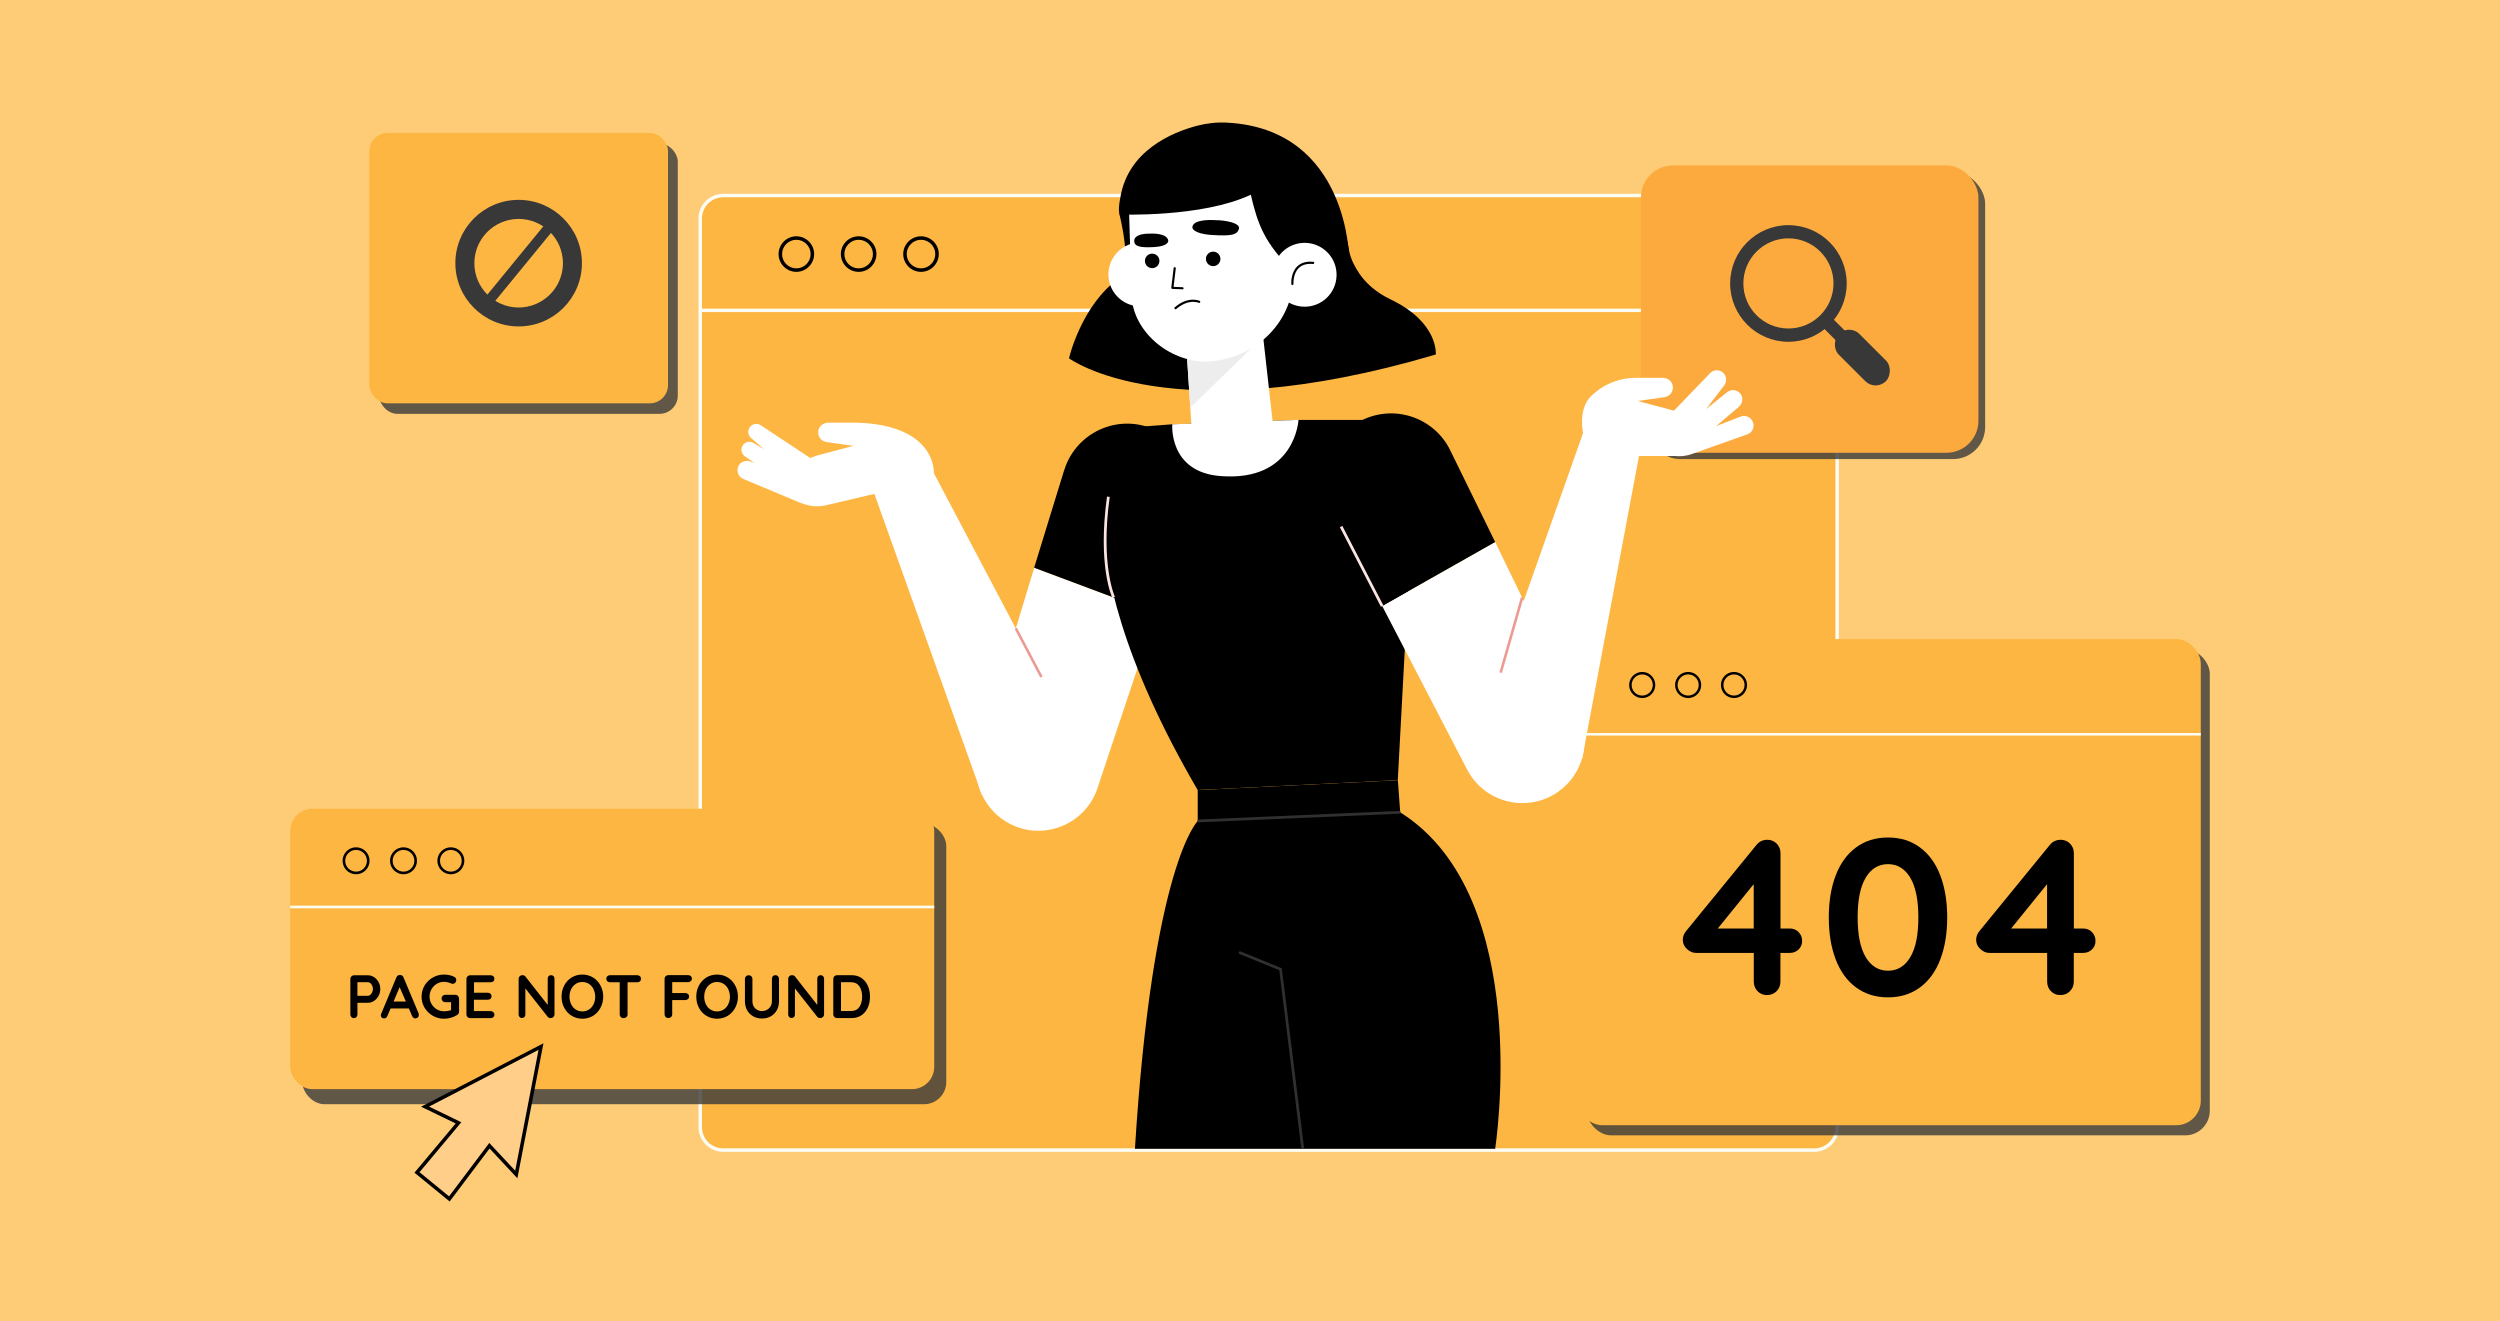<?xml version="1.0" encoding="UTF-8"?>
<svg id="Layer_1" data-name="Layer 1" xmlns="http://www.w3.org/2000/svg" viewBox="0 0 350 185">
  <defs>
    <style>
      .cls-1 {
        fill: #fff;
      }

      .cls-2 {
        fill: #303030;
      }

      .cls-3 {
        fill: #fae5e2;
      }

      .cls-4 {
        fill: #fdb642;
      }

      .cls-5 {
        fill: #ffce88;
        stroke: #000;
        stroke-miterlimit: 10;
        stroke-width: .5px;
      }

      .cls-6 {
        fill: #ec9b93;
      }

      .cls-7 {
        fill: #fecc77;
      }

      .cls-8 {
        fill: #3a3a3a;
        opacity: .8;
      }

      .cls-9 {
        fill: #383838;
      }

      .cls-10 {
        fill: #fcaa3d;
      }

      .cls-11 {
        fill: #fcfcf2;
      }

      .cls-12 {
        fill: #ededed;
      }
    </style>
  </defs>
  <rect class="cls-7" x="-7.9" y="-10.3" width="365.81" height="205.6"/>
  <g>
    <rect class="cls-4" x="98.04" y="27.37" width="159.17" height="133.64" rx="3.39" ry="3.39"/>
    <rect class="cls-11" x="98.04" y="43.21" width="159.17" height=".48"/>
    <path class="cls-11" d="M254,161.26H101.24c-1.9,0-3.45-1.55-3.45-3.45V30.58c0-1.9,1.55-3.45,3.45-3.45H254c1.9,0,3.45,1.55,3.45,3.45v127.23c0,1.9-1.55,3.45-3.45,3.45ZM101.24,27.62c-1.63,0-2.96,1.33-2.96,2.96v127.23c0,1.63,1.33,2.96,2.96,2.96H254c1.63,0,2.96-1.33,2.96-2.96V30.58c0-1.63-1.33-2.96-2.96-2.96H101.24Z"/>
    <g>
      <path d="M111.49,38.06c-1.37,0-2.49-1.12-2.49-2.49s1.12-2.49,2.49-2.49,2.49,1.12,2.49,2.49-1.12,2.49-2.49,2.49Zm0-4.49c-1.1,0-2,.9-2,2s.9,2,2,2,2-.9,2-2-.9-2-2-2Z"/>
      <path d="M120.21,38.06c-1.37,0-2.49-1.12-2.49-2.49s1.11-2.49,2.49-2.49,2.49,1.12,2.49,2.49-1.12,2.49-2.49,2.49Zm0-4.49c-1.1,0-2,.9-2,2s.9,2,2,2,2-.9,2-2-.9-2-2-2Z"/>
      <path d="M128.94,38.06c-1.37,0-2.49-1.12-2.49-2.49s1.12-2.49,2.49-2.49,2.49,1.12,2.49,2.49-1.12,2.49-2.49,2.49Zm0-4.49c-1.1,0-2,.9-2,2s.9,2,2,2,2-.9,2-2-.9-2-2-2Z"/>
    </g>
    <rect class="cls-8" x="42.32" y="115.33" width="90.16" height="39.26" rx="3.11" ry="3.11"/>
    <rect class="cls-8" x="230.67" y="24.04" width="47.25" height="40.23" rx="4.48" ry="4.48"/>
    <rect class="cls-8" x="53.07" y="20.08" width="41.82" height="37.86" rx="2.56" ry="2.56"/>
    <rect class="cls-8" x="222.14" y="90.89" width="87.23" height="68.06" rx="3.44" ry="3.44"/>
    <rect class="cls-4" x="40.63" y="113.22" width="90.16" height="39.26" rx="3.11" ry="3.11"/>
    <g>
      <path d="M49.85,122.4c-1.04,0-1.89-.85-1.89-1.89s.85-1.89,1.89-1.89,1.89,.85,1.89,1.89-.85,1.89-1.89,1.89Zm0-3.41c-.84,0-1.52,.68-1.52,1.52s.68,1.52,1.52,1.52,1.52-.68,1.52-1.52-.68-1.52-1.52-1.52Z"/>
      <path d="M56.49,122.4c-1.04,0-1.89-.85-1.89-1.89s.85-1.89,1.89-1.89,1.89,.85,1.89,1.89-.85,1.89-1.89,1.89Zm0-3.41c-.84,0-1.52,.68-1.52,1.52s.68,1.52,1.52,1.52,1.52-.68,1.52-1.52-.68-1.52-1.52-1.52Z"/>
      <path d="M63.12,122.4c-1.04,0-1.89-.85-1.89-1.89s.85-1.89,1.89-1.89,1.89,.85,1.89,1.89-.85,1.89-1.89,1.89Zm0-3.41c-.84,0-1.52,.68-1.52,1.52s.68,1.52,1.52,1.52,1.52-.68,1.52-1.52-.68-1.52-1.52-1.52Z"/>
    </g>
    <rect class="cls-11" x="40.63" y="126.79" width="90.16" height=".37"/>
    <g>
      <path d="M52.36,136.79c.26,.17,.47,.41,.64,.7,.16,.29,.24,.62,.24,.97s-.08,.66-.24,.96c-.16,.3-.37,.53-.64,.71-.26,.17-.54,.26-.83,.26h-1.49v1.62c0,.15-.05,.28-.14,.38-.09,.1-.21,.15-.36,.15s-.26-.05-.35-.15c-.09-.1-.14-.22-.14-.37v-4.96c0-.15,.05-.27,.15-.37,.1-.1,.22-.15,.37-.15h1.96c.29,0,.57,.09,.83,.26Zm-.51,2.48c.11-.09,.19-.21,.26-.36,.07-.15,.1-.3,.1-.46s-.03-.31-.1-.46c-.07-.15-.15-.26-.26-.35-.11-.09-.21-.13-.32-.13h-1.49v1.9h1.49c.11,0,.22-.05,.32-.14Z"/>
      <path d="M58.64,142.08c0,.15-.05,.27-.15,.36-.1,.09-.21,.14-.33,.14-.1,0-.2-.03-.28-.09-.08-.06-.15-.15-.19-.26l-.45-1.04h-2.56l-.45,1.05c-.04,.11-.1,.19-.18,.25s-.17,.09-.27,.09c-.15,0-.26-.04-.34-.12-.08-.08-.12-.19-.12-.33,0-.05,0-.11,.03-.16l2.14-5.13c.05-.11,.11-.2,.21-.27,.09-.06,.19-.09,.31-.08,.1,0,.2,.03,.29,.09s.15,.14,.19,.25l2.11,5.03c.03,.07,.04,.14,.04,.21Zm-3.54-1.87h1.72l-.87-2.01-.85,2.01Z"/>
      <path d="M64.12,139.45c.1,.1,.15,.22,.15,.37v1.82c0,.2-.09,.35-.27,.46-.56,.35-1.18,.52-1.85,.52-.57,0-1.09-.14-1.57-.42-.48-.28-.86-.65-1.14-1.12s-.42-.99-.42-1.55,.14-1.08,.42-1.55c.28-.47,.66-.85,1.14-1.12,.48-.28,1-.42,1.57-.42s1.06,.11,1.48,.34c.09,.05,.15,.11,.19,.18,.04,.07,.06,.15,.06,.24,0,.14-.05,.27-.14,.37-.09,.11-.21,.16-.35,.16-.09,0-.18-.02-.28-.07-.31-.13-.63-.2-.96-.2-.37,0-.7,.09-1.01,.28-.31,.19-.55,.44-.73,.75-.18,.31-.27,.66-.27,1.03s.09,.72,.27,1.03c.18,.31,.43,.57,.73,.75,.31,.19,.65,.28,1.01,.28,.16,0,.33-.01,.52-.04s.34-.07,.48-.11v-1.12h-.81c-.15,0-.27-.05-.37-.15s-.15-.22-.15-.37,.05-.27,.15-.37c.1-.1,.22-.15,.37-.15h1.41c.15,0,.27,.05,.37,.15Z"/>
      <path d="M69.07,141.7c.1,.1,.15,.22,.15,.35,0,.14-.05,.26-.15,.35-.1,.09-.22,.14-.37,.14h-2.88c-.15,0-.27-.05-.37-.15-.1-.1-.15-.22-.15-.37v-4.96c0-.15,.05-.27,.15-.37,.1-.1,.22-.15,.37-.15h2.88c.15,0,.27,.05,.37,.14s.15,.22,.15,.36-.05,.26-.15,.35c-.1,.09-.22,.13-.38,.13h-2.33v1.46h1.94c.15,0,.27,.05,.37,.14,.1,.09,.15,.22,.15,.36s-.05,.26-.15,.35c-.1,.09-.22,.13-.38,.13h-1.94v1.59h2.33c.15,0,.27,.05,.37,.15Z"/>
      <path d="M77.5,136.67c.09,.09,.13,.21,.13,.34v5c0,.15-.05,.27-.15,.37s-.22,.15-.37,.15c-.08,0-.16-.01-.24-.04-.08-.03-.13-.06-.17-.11l-3.15-4v3.66c0,.14-.04,.25-.13,.34-.09,.09-.2,.14-.35,.14s-.25-.05-.33-.14c-.09-.09-.13-.21-.13-.34v-5c0-.15,.05-.27,.15-.37s.22-.15,.37-.15c.09,0,.17,.02,.25,.05s.14,.08,.18,.14l3.12,3.98v-3.69c0-.14,.04-.25,.13-.34,.09-.09,.2-.14,.34-.14s.25,.05,.33,.14Z"/>
      <path d="M84.07,141.09c-.25,.47-.6,.85-1.04,1.12-.44,.27-.94,.41-1.5,.41s-1.05-.14-1.5-.41c-.44-.27-.79-.65-1.04-1.12-.25-.47-.37-.99-.37-1.56s.12-1.09,.37-1.56c.25-.47,.59-.85,1.04-1.12,.44-.27,.94-.41,1.5-.41s1.05,.14,1.5,.41c.44,.27,.79,.65,1.04,1.12s.38,.99,.38,1.56-.13,1.09-.38,1.56Zm-.97-2.6c-.15-.31-.37-.56-.64-.74s-.58-.27-.93-.27-.66,.09-.93,.27-.48,.43-.64,.74c-.15,.31-.23,.66-.23,1.05s.08,.73,.23,1.05,.36,.56,.64,.74c.27,.18,.58,.27,.93,.27s.65-.09,.93-.27,.49-.43,.64-.74c.15-.31,.23-.66,.23-1.04s-.08-.73-.23-1.04Z"/>
      <path d="M89.59,136.67c.1,.09,.15,.21,.15,.36s-.05,.27-.15,.36-.22,.13-.38,.13h-1.35v4.5c0,.15-.05,.27-.16,.37-.11,.1-.24,.15-.4,.15s-.29-.05-.39-.15c-.1-.1-.15-.22-.15-.37v-4.5h-1.35c-.15,0-.28-.05-.38-.14-.1-.09-.15-.21-.15-.36s.05-.26,.15-.35c.1-.09,.22-.14,.37-.14h3.81c.15,0,.28,.05,.38,.14Z"/>
      <path d="M94.11,137.52v1.51h1.85c.15,0,.27,.05,.37,.14,.1,.09,.15,.22,.15,.36,0,.13-.05,.24-.15,.33-.1,.1-.22,.15-.37,.15h-1.85v2c0,.15-.05,.27-.16,.37-.11,.1-.23,.15-.37,.15-.16,0-.29-.05-.39-.15-.1-.1-.15-.22-.15-.38v-4.96c0-.15,.05-.27,.15-.37s.22-.15,.37-.15h2.79c.15,0,.27,.05,.37,.14s.15,.22,.15,.36c0,.13-.05,.24-.15,.33s-.22,.15-.37,.15h-2.24Z"/>
      <path d="M102.93,141.09c-.25,.47-.6,.85-1.04,1.12-.44,.27-.94,.41-1.5,.41s-1.05-.14-1.5-.41c-.44-.27-.79-.65-1.04-1.12-.25-.47-.37-.99-.37-1.56s.12-1.09,.37-1.56,.6-.85,1.04-1.12c.44-.27,.94-.41,1.5-.41s1.05,.14,1.5,.41c.44,.27,.79,.65,1.04,1.12s.38,.99,.38,1.56-.13,1.09-.38,1.56Zm-.97-2.6c-.15-.31-.37-.56-.64-.74s-.58-.27-.93-.27-.66,.09-.93,.27c-.27,.18-.48,.43-.64,.74-.15,.31-.23,.66-.23,1.05s.08,.73,.23,1.05,.36,.56,.64,.74c.27,.18,.58,.27,.93,.27s.65-.09,.93-.27,.49-.43,.64-.74c.15-.31,.23-.66,.23-1.04s-.08-.73-.23-1.04Z"/>
      <path d="M108.92,136.67c.09,.1,.14,.22,.14,.38v3.11c0,.48-.1,.9-.3,1.26s-.48,.65-.84,.86c-.36,.21-.77,.31-1.24,.31s-.88-.1-1.24-.31c-.36-.21-.65-.49-.85-.86s-.3-.79-.3-1.26v-3.11c0-.15,.05-.27,.15-.37s.23-.15,.39-.15c.14,0,.26,.05,.36,.15,.1,.1,.15,.22,.15,.37v3.11c0,.27,.06,.52,.18,.73,.12,.21,.28,.38,.49,.49,.2,.11,.42,.17,.66,.17s.48-.06,.69-.17,.39-.28,.52-.49c.13-.21,.19-.46,.19-.73v-3.11c0-.15,.04-.28,.13-.38,.09-.1,.2-.15,.35-.15s.27,.05,.36,.15Z"/>
      <path d="M115.24,136.67c.09,.09,.13,.21,.13,.34v5c0,.15-.05,.27-.15,.37s-.22,.15-.37,.15c-.08,0-.16-.01-.24-.04-.08-.03-.13-.06-.17-.11l-3.15-4v3.66c0,.14-.04,.25-.13,.34-.09,.09-.2,.14-.35,.14s-.25-.05-.33-.14c-.09-.09-.13-.21-.13-.34v-5c0-.15,.05-.27,.15-.37s.22-.15,.37-.15c.09,0,.17,.02,.25,.05,.08,.03,.14,.08,.18,.14l3.12,3.98v-3.69c0-.14,.04-.25,.13-.34,.09-.09,.2-.14,.34-.14s.25,.05,.33,.14Z"/>
      <path d="M120.62,136.93c.39,.27,.68,.63,.88,1.08,.2,.45,.3,.96,.3,1.52s-.1,1.07-.3,1.52c-.2,.45-.5,.82-.88,1.08-.39,.27-.85,.4-1.39,.4h-2.05c-.15,0-.27-.05-.37-.15-.1-.1-.15-.22-.15-.37v-4.96c0-.15,.05-.27,.15-.37,.1-.1,.22-.15,.37-.15h2.05c.54,0,1,.13,1.39,.4Zm-.31,4.05c.26-.38,.39-.86,.39-1.45s-.13-1.07-.39-1.45-.65-.57-1.15-.57h-1.42v4.03h1.42c.51,0,.9-.19,1.16-.57Z"/>
    </g>
    <polygon class="cls-5" points="75.74 146.52 59.51 154.93 64.19 157.2 58.38 164.14 62.91 167.85 68.52 160.4 72.28 164.43 75.74 146.52"/>
    <rect class="cls-4" x="220.88" y="89.47" width="87.23" height="68.06" rx="3.44" ry="3.44"/>
    <g>
      <path d="M251.8,130.49c.33,.33,.5,.75,.5,1.24s-.17,.88-.5,1.2c-.33,.32-.75,.48-1.24,.48h-1.3v4.01c0,.54-.18,.99-.54,1.35-.36,.36-.81,.54-1.35,.54s-.95-.18-1.31-.54c-.35-.36-.53-.81-.53-1.35v-4.01h-8.08c-.46,0-.88-.18-1.27-.54-.39-.36-.59-.79-.59-1.29,0-.46,.16-.87,.47-1.24l9.82-12.02c.39-.5,.91-.75,1.55-.75,.52,0,.95,.18,1.31,.54,.35,.36,.53,.81,.53,1.35v10.53h1.3c.5,0,.91,.17,1.24,.5Zm-11.31-.5h5.03v-6.21l-5.03,6.21Z"/>
      <path d="M259.83,138.23c-1.25-.93-2.2-2.24-2.84-3.93-.64-1.69-.96-3.64-.96-5.86s.32-4.17,.96-5.86c.64-1.69,1.59-3,2.84-3.93,1.25-.93,2.75-1.4,4.49-1.4s3.24,.47,4.49,1.4c1.25,.93,2.2,2.24,2.84,3.93,.64,1.69,.96,3.64,.96,5.86s-.32,4.17-.96,5.86c-.64,1.69-1.59,3-2.84,3.93-1.25,.93-2.75,1.4-4.49,1.4s-3.24-.47-4.49-1.4Zm7.61-4.23c.76-1.26,1.13-3.12,1.13-5.56s-.38-4.3-1.13-5.56c-.76-1.26-1.8-1.9-3.12-1.9s-2.37,.63-3.12,1.9c-.76,1.26-1.13,3.12-1.13,5.56s.38,4.3,1.13,5.56c.76,1.26,1.8,1.9,3.12,1.9s2.37-.63,3.12-1.9Z"/>
      <path d="M292.87,130.49c.33,.33,.5,.75,.5,1.24s-.17,.88-.5,1.2c-.33,.32-.75,.48-1.24,.48h-1.3v4.01c0,.54-.18,.99-.54,1.35-.36,.36-.81,.54-1.35,.54s-.95-.18-1.31-.54c-.35-.36-.53-.81-.53-1.35v-4.01h-8.08c-.46,0-.88-.18-1.27-.54-.39-.36-.59-.79-.59-1.29,0-.46,.16-.87,.47-1.24l9.82-12.02c.39-.5,.91-.75,1.55-.75,.52,0,.95,.18,1.31,.54,.35,.36,.53,.81,.53,1.35v10.53h1.3c.5,0,.91,.17,1.24,.5Zm-11.31-.5h5.03v-6.21l-5.03,6.21Z"/>
    </g>
    <g>
      <path d="M229.91,97.73c-1.01,0-1.83-.82-1.83-1.83s.82-1.83,1.83-1.83,1.83,.82,1.83,1.83-.82,1.83-1.83,1.83Zm0-3.31c-.81,0-1.48,.66-1.48,1.48s.66,1.48,1.48,1.48,1.48-.66,1.48-1.48-.66-1.48-1.48-1.48Z"/>
      <path d="M236.34,97.73c-1.01,0-1.83-.82-1.83-1.83s.82-1.83,1.83-1.83,1.83,.82,1.83,1.83-.82,1.83-1.83,1.83Zm0-3.31c-.81,0-1.48,.66-1.48,1.48s.66,1.48,1.48,1.48,1.48-.66,1.48-1.48-.66-1.48-1.48-1.48Z"/>
      <path d="M242.76,97.73c-1.01,0-1.83-.82-1.83-1.83s.82-1.83,1.83-1.83,1.83,.82,1.83,1.83-.82,1.83-1.83,1.83Zm0-3.31c-.81,0-1.48,.66-1.48,1.48s.66,1.48,1.48,1.48,1.48-.66,1.48-1.48-.66-1.48-1.48-1.48Z"/>
    </g>
    <rect class="cls-11" x="220.88" y="102.62" width="87.23" height=".36"/>
    <g>
      <rect class="cls-4" x="51.7" y="18.61" width="41.82" height="37.86" rx="2.56" ry="2.56"/>
      <g>
        <path class="cls-9" d="M72.61,45.7c-4.88,0-8.86-3.97-8.86-8.86s3.97-8.86,8.86-8.86,8.86,3.97,8.86,8.86-3.97,8.86-8.86,8.86Zm0-15.05c-3.42,0-6.2,2.78-6.2,6.2s2.78,6.2,6.2,6.2,6.2-2.78,6.2-6.2-2.78-6.2-6.2-6.2Z"/>
        <rect class="cls-9" x="64.74" y="36.14" width="16.02" height="1.41" transform="translate(-1.86 69.75) rotate(-50.66)"/>
      </g>
    </g>
    <rect class="cls-10" x="229.73" y="23.16" width="47.25" height="40.23" rx="4.48" ry="4.48"/>
    <g>
      <path class="cls-9" d="M250.38,47.85c-4.5,0-8.16-3.66-8.16-8.17s3.66-8.16,8.16-8.16,8.16,3.66,8.16,8.16-3.66,8.17-8.16,8.17Zm0-14.48c-3.48,0-6.31,2.83-6.31,6.31s2.83,6.31,6.31,6.31,6.31-2.83,6.31-6.31-2.83-6.31-6.31-6.31Z"/>
      <rect class="cls-9" x="255.77" y="44.31" width="1.85" height="3.41" transform="translate(42.64 194.99) rotate(-45)"/>
      <rect class="cls-9" x="256.06" y="48.01" width="9.34" height="4.09" rx="2.05" ry="2.05" transform="translate(409.7 269.82) rotate(-135)"/>
    </g>
    <g>
      <g>
        <path d="M196.03,113.72l-.33-4.49-28.02,1.38v4.34s-6.3,6-8.79,45.88h50.43s5.53-35.3-13.29-47.1Z"/>
        <g>
          <rect class="cls-2" x="167.66" y="114.13" width="28.38" height=".39" transform="translate(-4.72 7.88) rotate(-2.45)"/>
          <polygon class="cls-2" points="182.19 160.84 179.1 135.83 173.4 133.51 173.54 133.15 179.45 135.56 182.58 160.8 182.19 160.84"/>
        </g>
      </g>
      <g>
        <g>
          <g>
            <path class="cls-1" d="M137.05,105.03l7.74-25.55,17.03,6.38-8.17,24.47c-1.67,5.05-7.45,7.44-12.2,5.04-3.79-1.92-5.64-6.28-4.4-10.34Z"/>
            <path d="M148.99,65.83c1.53-4.98,6.88-7.71,11.81-6.02,4.8,1.64,7.38,6.83,5.78,11.64l-4.77,14.41-17.03-6.38,4.2-13.65Z"/>
          </g>
          <g>
            <path class="cls-1" d="M150.19,103.11l-19.45-36.87s.44-6.66-10.62-7.06h0c-.15,0-.3-.01-.45-.01h-3.7c-.69,0-1.31,.48-1.41,1.16-.11,.79,.44,1.47,1.18,1.56l3.73,.53-5.08,1.35-.95,.35-6.91-4.57c-.55-.39-1.32-.21-1.64,.39-.25,.47-.14,1.05,.27,1.39,.43,.36,1.11,.94,1.86,1.59l-1.53-.91c-.58-.35-1.33-.11-1.6,.51-.21,.49-.05,1.05,.38,1.36,.37,.26,.85,.6,1.36,.96l-.53-.21c-.58-.23-1.27-.06-1.62,.45-.48,.7-.19,1.65,.57,1.97l7.55,3.16c1.3,.55,2.55,.89,4.08,.52l6.73-1.59,15.07,42.17,12.69-8.21Z"/>
            <rect class="cls-6" x="143.82" y="87.53" width=".37" height="7.71" transform="translate(-26 77.73) rotate(-27.81)"/>
          </g>
        </g>
        <g>
          <path d="M164.12,59.4l-7.23,.54s-10.47,14.2,10.78,50.66l28.02-1.38,2.11-39.28-3.46-11.15h-12.55l-17.67,.62Z"/>
          <path class="cls-3" d="M155.74,83.73c-.09-.18-2.09-4.55-.76-14.21l.38,.05c-1.32,9.55,.71,13.95,.73,13.99l-.35,.17Z"/>
        </g>
        <g>
          <g>
            <path class="cls-1" d="M220.96,99.9l-11.64-24.03-15.82,8.96,11.89,22.89c2.44,4.73,8.52,6.18,12.84,3.07,3.44-2.48,4.59-7.09,2.73-10.9Z"/>
            <g>
              <path d="M203.04,63.05c-2.29-4.68-8-6.54-12.61-4.1-4.48,2.37-6.22,7.9-3.89,12.4l6.96,13.49,15.82-8.96-6.28-12.82Z"/>
              <rect class="cls-3" x="190.43" y="73" width=".39" height="12.53" transform="translate(-15.12 96.28) rotate(-27.3)"/>
            </g>
          </g>
          <g>
            <path class="cls-1" d="M245.25,58.79c-.35-.51-1.04-.68-1.62-.45l-3.38,1.32,3.17-2.69c.53-.45,.67-1.23,.28-1.79-.46-.64-1.33-.74-1.91-.27l-2.95,2.38,2.52-3.29c.42-.55,.39-1.35-.11-1.81-.58-.53-1.46-.44-1.92,.14l-4.97,5.16-5.08-1.35,3.73-.53c.74-.09,1.29-.77,1.18-1.56-.09-.68-.72-1.16-1.41-1.16h-3.7c-2.18,0-4.32,.76-5.93,2.21-.03,.02-.05,.03-.08,.06-2.27,1.79-1.44,5.46-1.44,5.46l-13.94,39.46,13.81,6.13,7.96-42.37h5.09c.32,.04,.63,.04,.95,.01h.04s0,0,0,0c.55-.05,1.09-.18,1.6-.39l7.55-2.67c.77-.32,1.06-1.27,.57-1.97Z"/>
            <rect class="cls-6" x="206.12" y="88.72" width="10.93" height=".37" transform="translate(67.94 267.9) rotate(-74.04)"/>
          </g>
        </g>
      </g>
      <g>
        <path d="M163.56,26.85c-.87,.6-6.71,2.12-6.83,3.18,0,0,1.92,7.51-.05,8.91-5.32,3.79-7.02,11.22-7.02,11.22,0,0,14.04,10.51,51.35-.53,0,0,.45-4.47-6.34-7.72-1.94-.93-3.66-2.32-4.75-4.22-.84-1.47-.97-2.09-1.19-3.41-.63-3.68-10.79-17.31-25.17-7.44Z"/>
        <path class="cls-1" d="M164.11,38.11c.17,2.47-1.69,4.6-4.15,4.77-2.47,.17-4.6-1.69-4.77-4.15-.17-2.47,1.69-4.6,4.15-4.77,2.47-.17,4.6,1.69,4.77,4.15Z"/>
        <path class="cls-1" d="M166.13,49.07l.62,9.73c.21,3.42,1.61,5.75,4.97,5.51h0c2.87-.2,6.29-2.5,6.44-5.37l-1.71-15.27-10.32,5.4Z"/>
        <path class="cls-1" d="M164.12,59.4l17.67-.62s-.43,8.69-10.93,7.87c-7.3-.57-6.74-7.26-6.74-7.26Z"/>
        <polygon class="cls-12" points="166.64 57.09 177.94 46.05 166.05 48.08 166.64 57.09"/>
        <path class="cls-1" d="M169.1,50.65h0c-5.75,.02-10.5-4.51-10.67-9.21l-.34-11.08c-.22-5.88,4.28-10.88,10.15-11.29h0c6.01-.42,12.28,4.04,12.7,10.06l.18,8.91c.14,6.89-5.14,12.12-12.02,12.6Z"/>
        <g>
          <path d="M165.55,40.5h0l-1.42-.05s-.08-.02-.11-.05-.04-.08-.04-.12l.33-2.75c.01-.08,.09-.14,.17-.13,.08,.01,.14,.09,.13,.17l-.31,2.59,1.25,.05c.09,0,.15,.07,.15,.16,0,.08-.07,.15-.15,.15Z"/>
          <path d="M170.14,30.82s-3.18-.26-3.21,1.03c0,0,0,.88,2.77,1.05,2.77,.17,3.49-.03,3.75-.85,.25-.82-1.82-1.22-3.31-1.23Z"/>
          <path d="M160.93,32.71s2.41-.19,2.63,.97c0,0,.13,.79-1.97,.91-2.11,.12-2.76-.14-2.8-.81-.05-.79,.99-1.08,2.14-1.07Z"/>
          <path d="M162.32,36.49c.02,.56-.42,1.03-.98,1.05-.56,.02-1.03-.42-1.05-.98-.02-.56,.42-1.03,.98-1.05,.56-.02,1.03,.42,1.05,.98Z"/>
          <path d="M170.86,36.21c.02,.56-.42,1.03-.98,1.05-.56,.02-1.03-.42-1.05-.98-.02-.56,.42-1.03,.98-1.05,.56-.02,1.03,.42,1.05,.98Z"/>
          <path d="M164.57,43.29s-.09-.02-.12-.05c-.06-.06-.05-.16,.02-.22,1.87-1.61,3.42-.93,3.48-.9,.08,.04,.11,.13,.08,.2-.04,.08-.13,.11-.2,.08-.06-.03-1.44-.62-3.15,.86-.03,.03-.06,.04-.1,.04Z"/>
        </g>
        <path d="M171.8,17.17c-1.43-.08-2.88,.08-4.27,.45-3.44,.92-9.63,3.47-10.69,10.08-.35,1.74-.11,2.33-.11,2.33,0,0,11.55,.45,18.38-2.77,.98,4.16,1.89,6.74,6,10.79l3.65-5.48,4.11,3.68c.03,.14,.02-18.17-17.07-19.08Z"/>
        <g>
          <path class="cls-1" d="M187.11,38.16c.17,2.47-1.69,4.6-4.15,4.77-2.47,.17-4.6-1.69-4.77-4.15-.17-2.47,1.69-4.6,4.15-4.77,2.47-.17,4.6,1.69,4.77,4.15Z"/>
          <path d="M180.93,39.9c-.08,0-.15-.06-.15-.14,0-.06-.1-1.55,.83-2.46,.53-.52,1.28-.74,2.24-.65,.08,0,.15,.08,.14,.17,0,.09-.08,.15-.17,.14-.86-.08-1.53,.11-1.99,.56-.83,.81-.74,2.2-.74,2.22,0,.08-.06,.16-.14,.16,0,0,0,0-.01,0Z"/>
        </g>
      </g>
    </g>
  </g>
</svg>